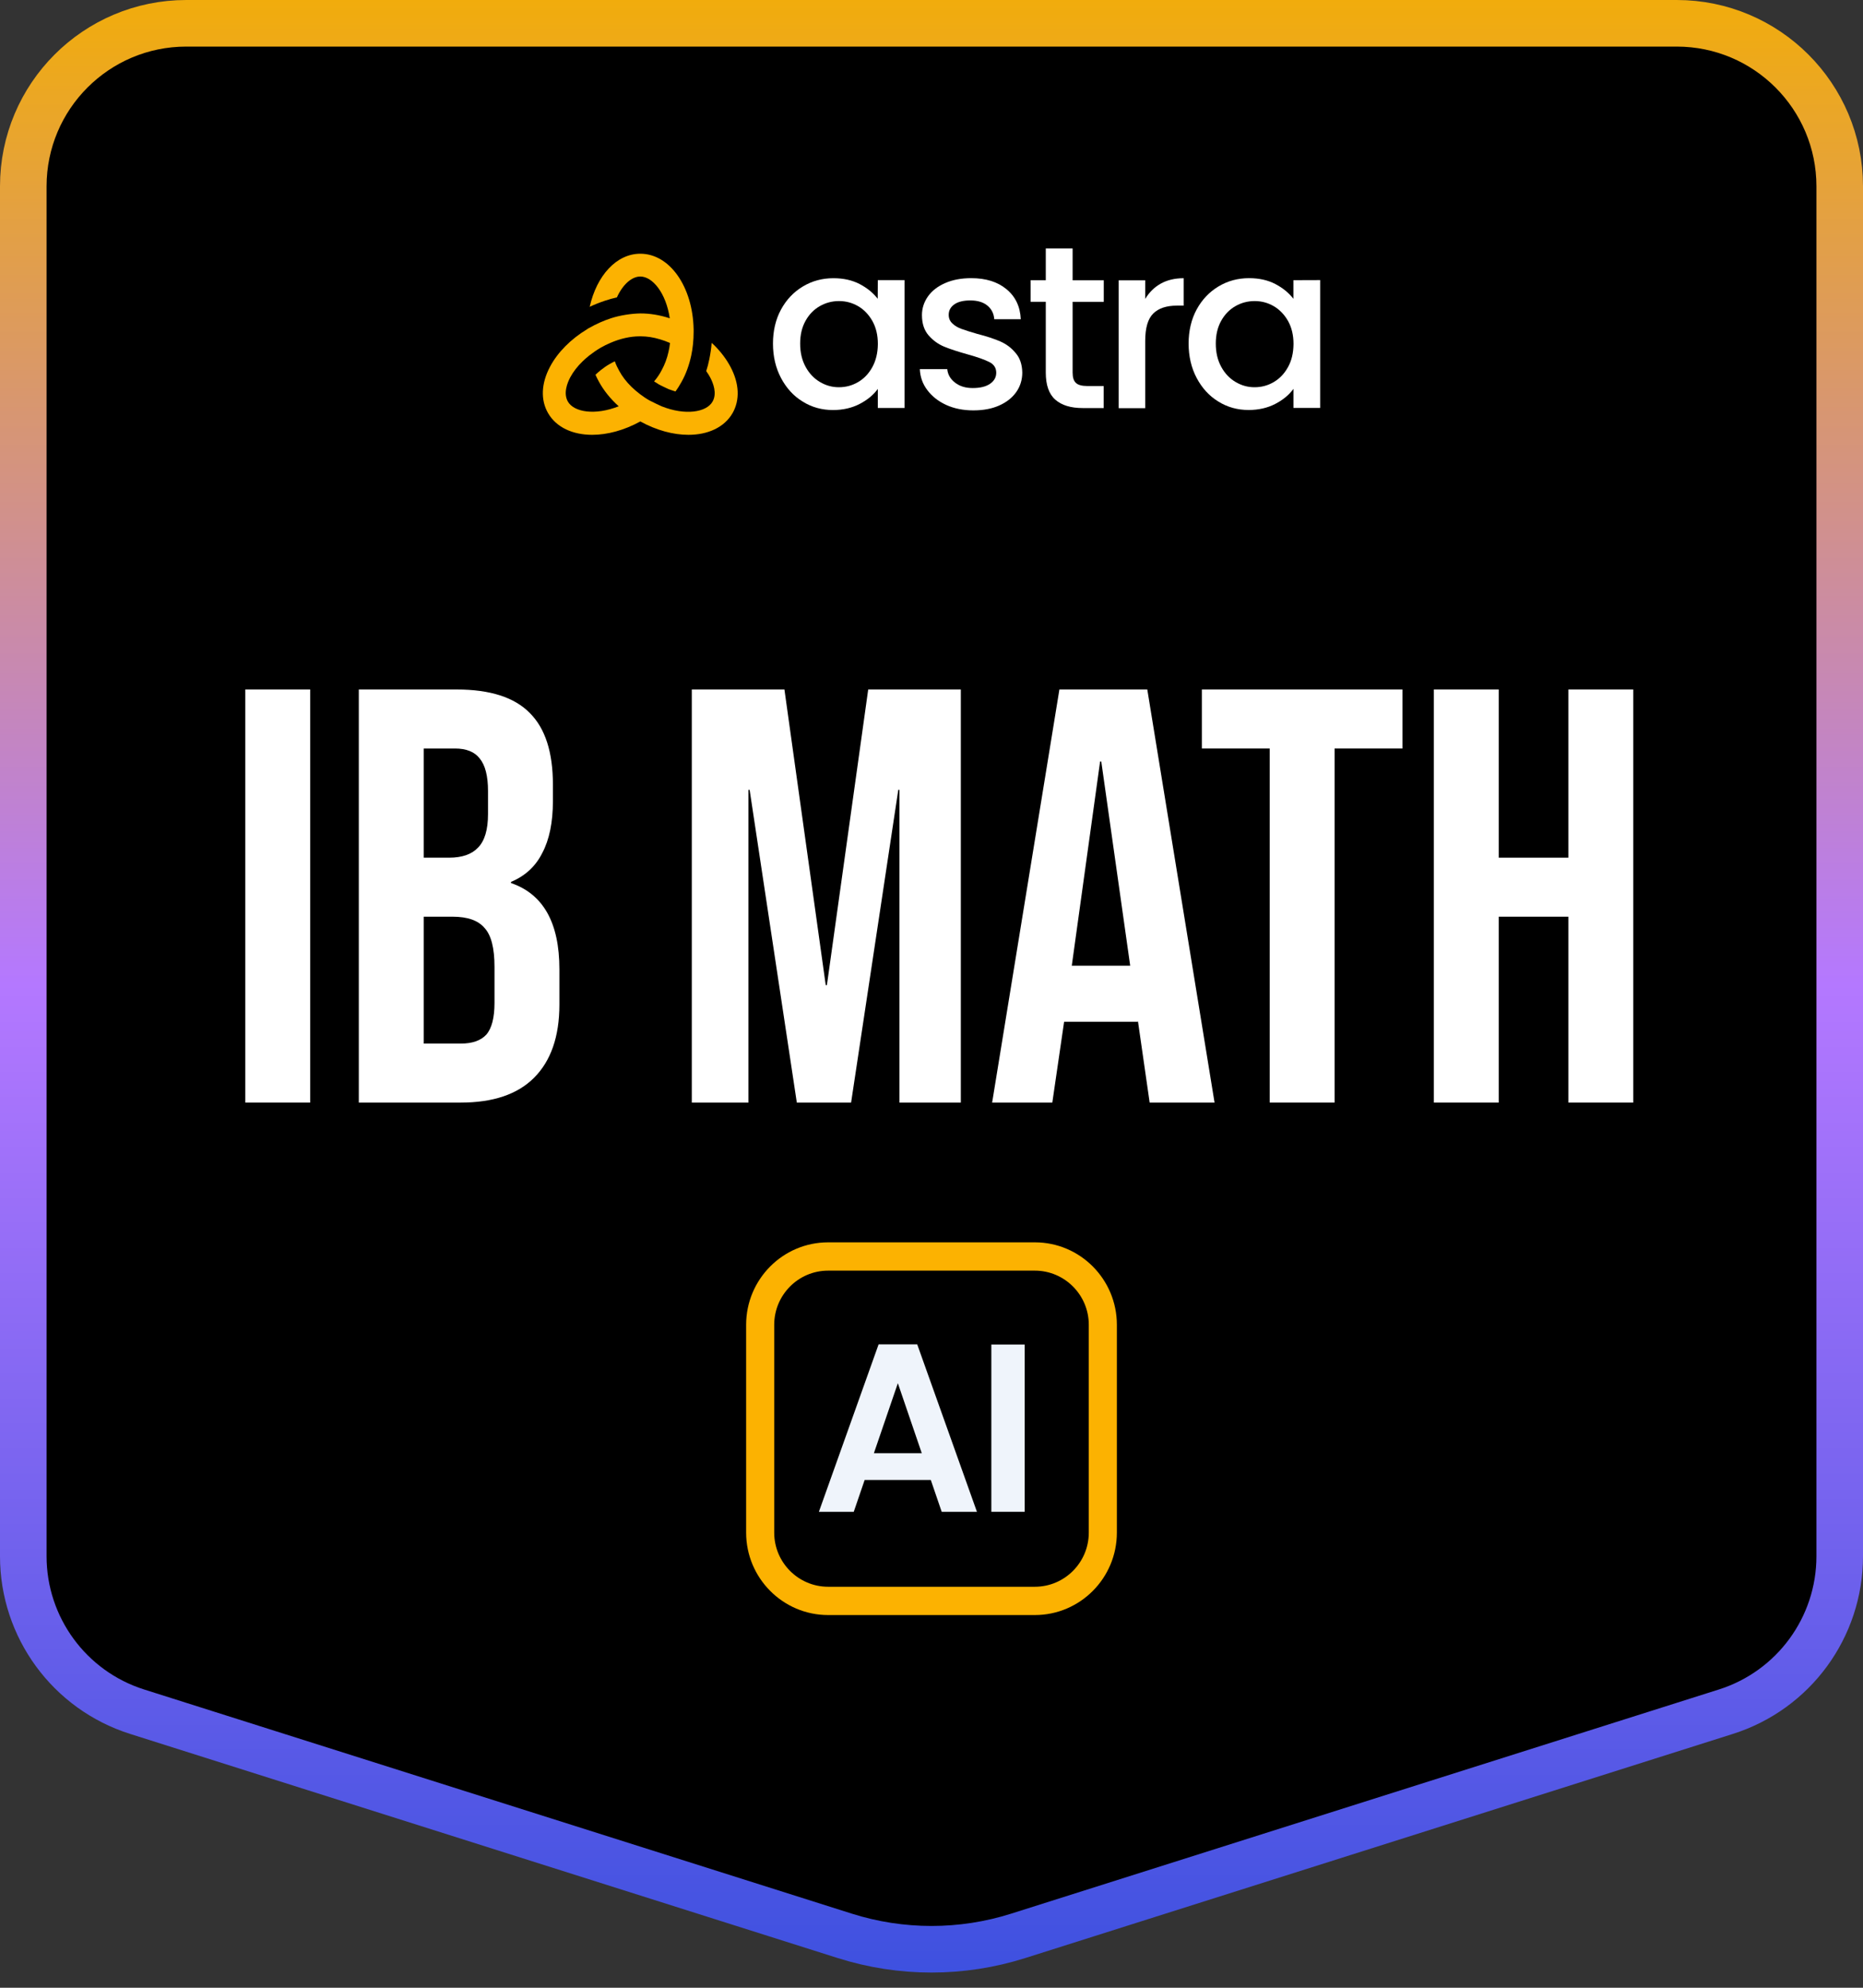 <svg width="120" height="128" viewBox="0 0 120 128" fill="none" xmlns="http://www.w3.org/2000/svg">
<rect x="0" y="0" width="120" height="128" fill="#333333" stroke="none"/>
<path d="M12 1.5H108C113.799 1.5 118.5 6.201 118.5 12V100.213C118.5 104.791 115.534 108.841 111.17 110.223L65.585 124.658C61.951 125.809 58.049 125.809 54.415 124.658L8.83 110.223C4.466 108.841 1.5 104.791 1.5 100.213V12C1.5 6.201 6.201 1.5 12 1.5Z" fill="black" stroke="url(#paint0_linear_22134_53019)" stroke-width="3"/>
<path d="M66.659 80H53.341C50.427 80 48.06 82.38 48.06 85.308V98.692C48.06 101.62 50.43 104 53.341 104H66.659C69.573 104 71.94 101.62 71.94 98.692V85.308C71.94 82.38 69.573 80 66.659 80ZM70.131 98.692C70.131 100.61 68.578 102.178 66.659 102.178H53.341C51.436 102.178 49.869 100.624 49.869 98.692V85.308C49.869 83.39 51.422 81.822 53.341 81.822H66.659C68.564 81.822 70.131 83.376 70.131 85.308V98.692Z" fill="#FCB201"/>
<path d="M56.593 86.569L52.745 97.355H54.991L55.694 95.302H59.955L60.658 97.355H62.928L59.08 86.569H56.593ZM56.29 93.576L57.833 89.07L59.373 93.576H56.29Z" fill="#EFF4FB"/>
<path d="M66.001 86.58H63.855V97.352H66.001V86.58Z" fill="#EFF4FB"/>
<path d="M15.801 44.4H19.981V71H15.801V44.4Z" fill="white"/>
<path d="M23.112 44.4H29.42C31.573 44.4 33.144 44.907 34.132 45.92C35.12 46.908 35.614 48.441 35.614 50.518V51.582C35.614 52.95 35.386 54.065 34.93 54.926C34.499 55.787 33.828 56.408 32.916 56.788V56.864C34.993 57.573 36.032 59.423 36.032 62.412V64.692C36.032 66.744 35.487 68.315 34.398 69.404C33.334 70.468 31.763 71 29.686 71H23.112V44.4ZM28.926 55.23C29.762 55.23 30.382 55.015 30.788 54.584C31.218 54.153 31.434 53.431 31.434 52.418V50.936C31.434 49.973 31.256 49.277 30.902 48.846C30.572 48.415 30.04 48.2 29.306 48.2H27.292V55.23H28.926ZM29.686 67.2C30.42 67.2 30.965 67.01 31.32 66.63C31.674 66.225 31.852 65.541 31.852 64.578V62.26C31.852 61.044 31.636 60.208 31.206 59.752C30.8 59.271 30.116 59.03 29.154 59.03H27.292V67.2H29.686Z" fill="white"/>
<path d="M44.561 44.4H50.527L53.187 63.438H53.263L55.923 44.4H61.889V71H57.937V50.86H57.861L54.821 71H51.325L48.285 50.86H48.209V71H44.561V44.4Z" fill="white"/>
<path d="M68.238 44.4H73.9L78.232 71H74.052L73.292 65.718V65.794H68.542L67.782 71H63.906L68.238 44.4ZM72.798 62.184L70.936 49.036H70.86L69.036 62.184H72.798Z" fill="white"/>
<path d="M81.784 48.2H77.414V44.4H90.334V48.2H85.964V71H81.784V48.2Z" fill="white"/>
<path d="M92.358 44.4H96.538V55.23H101.022V44.4H105.202V71H101.022V59.03H96.538V71H92.358V44.4Z" fill="white"/>
<path d="M56.539 19.244C56.247 18.866 55.865 18.55 55.381 18.296C54.897 18.042 54.331 17.915 53.682 17.915C52.965 17.915 52.307 18.091 51.714 18.448C51.121 18.804 50.652 19.297 50.307 19.932C49.962 20.567 49.789 21.305 49.789 22.126C49.789 22.947 49.962 23.69 50.307 24.341C50.652 24.992 51.114 25.503 51.708 25.862C52.294 26.228 52.947 26.404 53.654 26.404C54.291 26.404 54.862 26.274 55.362 26.017C55.862 25.76 56.257 25.435 56.542 25.044V26.271H58.263V18.039H56.542L56.536 19.238L56.539 19.244ZM56.188 23.644C55.952 24.068 55.648 24.387 55.266 24.607C54.887 24.827 54.48 24.936 54.036 24.936C53.592 24.936 53.201 24.824 52.819 24.601C52.437 24.375 52.124 24.053 51.891 23.622C51.655 23.191 51.54 22.696 51.54 22.126C51.54 21.555 51.658 21.066 51.891 20.651C52.124 20.235 52.431 19.926 52.813 19.709C53.192 19.495 53.599 19.387 54.043 19.387C54.487 19.387 54.89 19.495 55.272 19.715C55.651 19.935 55.955 20.254 56.194 20.672C56.427 21.091 56.545 21.58 56.545 22.154C56.539 22.724 56.421 23.219 56.188 23.644Z" fill="white"/>
<path d="M64.422 21.983C64.04 21.816 63.549 21.655 62.944 21.5C62.496 21.37 62.158 21.264 61.925 21.177C61.692 21.091 61.5 20.979 61.344 20.828C61.183 20.676 61.108 20.493 61.108 20.273C61.108 19.994 61.226 19.774 61.469 19.601C61.705 19.433 62.049 19.346 62.503 19.346C62.956 19.346 63.329 19.455 63.596 19.675C63.866 19.895 64.015 20.186 64.043 20.558H65.751C65.713 19.74 65.406 19.096 64.828 18.621C64.257 18.147 63.496 17.912 62.559 17.912C61.928 17.912 61.372 18.014 60.888 18.225C60.404 18.436 60.031 18.721 59.773 19.086C59.516 19.452 59.385 19.851 59.385 20.291C59.385 20.831 59.525 21.261 59.81 21.593C60.096 21.921 60.431 22.163 60.82 22.324C61.208 22.485 61.714 22.646 62.329 22.82C62.965 22.996 63.434 23.164 63.729 23.315C64.024 23.467 64.17 23.693 64.17 24.003C64.17 24.294 64.037 24.53 63.773 24.713C63.509 24.896 63.136 24.988 62.658 24.988C62.18 24.988 61.816 24.871 61.515 24.638C61.214 24.406 61.046 24.112 61.015 23.768H59.248C59.27 24.267 59.425 24.716 59.73 25.119C60.031 25.521 60.435 25.84 60.947 26.076C61.459 26.308 62.04 26.426 62.689 26.426C63.338 26.426 63.885 26.324 64.36 26.113C64.835 25.902 65.201 25.611 65.459 25.246C65.716 24.88 65.847 24.459 65.847 23.991C65.838 23.464 65.692 23.04 65.409 22.721C65.139 22.392 64.807 22.151 64.422 21.983Z" fill="white"/>
<path d="M69.081 16H67.361V18.045H66.386V19.433H67.361V23.991C67.361 24.796 67.566 25.379 67.976 25.738C68.385 26.098 68.972 26.277 69.743 26.277H71.09V24.858H70.044C69.693 24.858 69.444 24.793 69.305 24.66C69.159 24.527 69.09 24.304 69.09 23.994V19.436H71.096V18.048H69.09V16.003H69.081V16Z" fill="white"/>
<path d="M73.766 19.244V18.051H72.058V26.284H73.766V21.952C73.766 21.112 73.94 20.527 74.285 20.186C74.63 19.848 75.136 19.681 75.806 19.681H76.244V17.915C75.673 17.915 75.182 18.033 74.766 18.265C74.35 18.497 74.021 18.826 73.769 19.244H73.766Z" fill="white"/>
<path d="M83.311 18.048V19.241C83.019 18.863 82.638 18.547 82.153 18.293C81.669 18.039 81.104 17.912 80.455 17.912C79.737 17.912 79.079 18.088 78.486 18.445C77.893 18.801 77.424 19.294 77.079 19.929C76.735 20.564 76.561 21.302 76.561 22.123C76.561 22.944 76.735 23.687 77.079 24.338C77.424 24.988 77.887 25.5 78.48 25.859C79.067 26.225 79.719 26.401 80.427 26.401C81.063 26.401 81.635 26.271 82.135 26.014C82.635 25.757 83.029 25.432 83.314 25.041V26.268H85.035V18.036L83.311 18.042V18.048ZM82.96 23.644C82.725 24.068 82.42 24.387 82.038 24.607C81.663 24.827 81.253 24.936 80.809 24.936C80.365 24.936 79.973 24.824 79.591 24.601C79.21 24.375 78.896 24.053 78.663 23.622C78.427 23.191 78.312 22.696 78.312 22.126C78.312 21.555 78.43 21.066 78.663 20.651C78.896 20.236 79.203 19.926 79.585 19.709C79.961 19.495 80.371 19.387 80.815 19.387C81.259 19.387 81.663 19.495 82.044 19.715C82.42 19.935 82.728 20.254 82.967 20.672C83.2 21.091 83.318 21.58 83.318 22.154C83.311 22.724 83.2 23.219 82.96 23.644Z" fill="white"/>
<path d="M47.047 23.613C46.79 23.129 46.439 22.665 46.013 22.24C45.961 22.188 45.901 22.132 45.839 22.079C45.812 22.438 45.759 22.789 45.687 23.139C45.635 23.402 45.569 23.65 45.489 23.898C45.585 24.031 45.672 24.167 45.743 24.301C45.933 24.657 46.203 25.332 45.895 25.865C45.501 26.55 44.144 26.77 42.623 26.166C42.557 26.138 42.036 25.896 41.831 25.785C41.62 25.667 41.427 25.531 41.238 25.391C41.045 25.245 40.856 25.084 40.688 24.923C40.349 24.595 40.073 24.235 39.881 23.873C39.778 23.69 39.682 23.492 39.601 23.266C39.492 23.318 39.387 23.374 39.285 23.433C39.073 23.551 38.881 23.687 38.707 23.826C38.589 23.922 38.471 24.019 38.362 24.127L38.356 24.133C38.421 24.285 38.496 24.428 38.57 24.564C38.878 25.134 39.316 25.682 39.853 26.163C38.331 26.764 36.974 26.544 36.58 25.862C36.273 25.329 36.543 24.651 36.732 24.297C36.922 23.941 37.195 23.588 37.53 23.266C37.664 23.136 37.809 23.009 37.962 22.888C38.188 22.711 38.431 22.544 38.688 22.392C38.899 22.274 39.107 22.166 39.325 22.076C39.961 21.8 40.614 21.658 41.194 21.658H41.281C41.675 21.658 42.095 21.723 42.52 21.853C42.731 21.918 42.945 21.992 43.157 22.085C43.135 22.284 43.104 22.473 43.06 22.655C42.964 23.092 42.812 23.483 42.635 23.808C42.635 23.814 42.629 23.817 42.629 23.817C42.511 24.059 42.343 24.313 42.132 24.561C42.228 24.626 42.331 24.691 42.433 24.75C42.595 24.843 43.076 25.063 43.076 25.063C43.222 25.122 43.501 25.202 43.508 25.208C43.66 25.004 43.787 24.793 43.902 24.586C44.178 24.096 44.386 23.526 44.523 22.9C44.625 22.42 44.678 21.905 44.678 21.366V21.212C44.625 18.463 43.138 16.338 41.244 16.338C39.704 16.338 38.431 17.754 37.983 19.758C38.306 19.603 38.642 19.473 38.974 19.362C39.228 19.275 39.48 19.21 39.735 19.151C40.117 18.311 40.7 17.806 41.244 17.806C42.036 17.806 42.905 18.878 43.141 20.496C42.498 20.285 41.852 20.18 41.244 20.183C40.672 20.192 39.946 20.301 39.347 20.496C38.878 20.651 38.403 20.861 37.949 21.119C37.9 21.146 37.853 21.171 37.809 21.205C36.763 21.84 35.919 22.689 35.428 23.616C34.857 24.691 34.813 25.757 35.304 26.606C35.838 27.526 36.894 28 38.145 28C39.111 28 40.194 27.715 41.244 27.139C42.293 27.715 43.374 28 44.343 28C45.594 28 46.65 27.526 47.184 26.606C47.668 25.76 47.625 24.697 47.05 23.619L47.047 23.613Z" fill="#FCB201"/>
<defs>
<linearGradient id="paint0_linear_22134_53019" x1="60" y1="128.027" x2="60" y2="0.027" gradientUnits="userSpaceOnUse">
<stop stop-color="#3C50DF"/>
<stop offset="0.505" stop-color="#B478FF"/>
<stop offset="1" stop-color="#F1AC0C"/>
</linearGradient>
</defs>
</svg>
